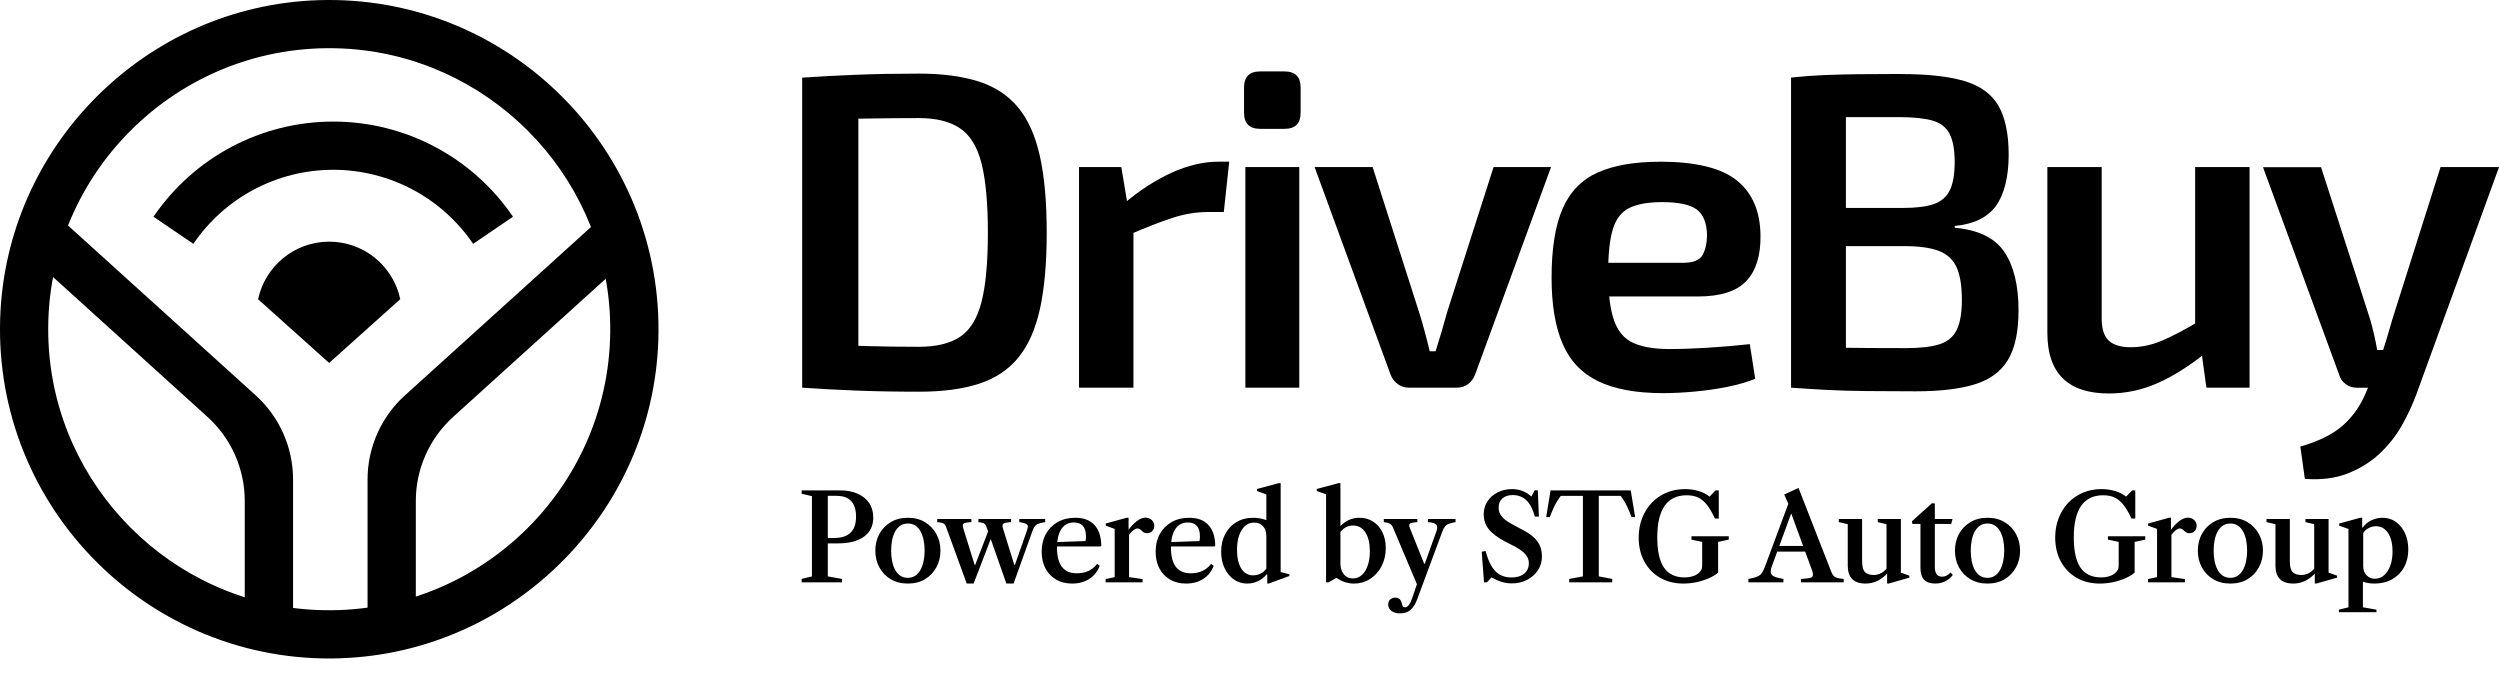 <svg width="141" height="38" viewBox="0 0 141 38" fill="none" xmlns="http://www.w3.org/2000/svg">
<path d="M19.186 37.129C8.459 37.477 -0.341 28.677 0.01 17.953C0.327 8.224 8.224 0.327 17.953 0.01C28.677 -0.338 37.477 8.459 37.13 19.183C36.813 28.912 28.916 36.809 19.186 37.126V37.129ZM19.312 2.735C9.985 2.306 2.306 9.988 2.736 19.312C3.11 27.444 9.695 34.029 17.824 34.401C27.151 34.83 34.83 27.148 34.401 17.824C34.026 9.692 27.441 3.107 19.312 2.735Z" fill="black"/>
<path d="M16.522 34.527H13.804V28.252C13.804 26.446 13.041 24.722 11.698 23.509L1.192 13.995L3.018 11.978L14.424 22.3C15.763 23.513 16.529 25.237 16.529 27.042V34.523L16.522 34.527Z" fill="black"/>
<path d="M23.448 34.527H20.73V27.046C20.73 25.24 21.493 23.516 22.835 22.303L34.241 11.981L36.067 13.998L25.557 23.513C24.218 24.726 23.452 26.45 23.452 28.255V34.53L23.448 34.527Z" fill="black"/>
<path d="M26.685 13.753C24.903 11.136 21.953 9.576 18.795 9.576C15.637 9.576 12.687 11.136 10.905 13.753L8.656 12.223C10.946 8.864 14.734 6.857 18.795 6.857C22.855 6.857 26.644 8.864 28.933 12.223L26.685 13.753Z" fill="black"/>
<path d="M22.576 16.87L22.569 16.877L22.433 16.999L18.563 20.471L14.557 16.877C14.948 15.024 16.594 13.63 18.567 13.63C20.539 13.63 22.181 15.02 22.573 16.87H22.576Z" fill="black"/>
<path d="M18.571 22.184V22.189L18.567 22.184H18.571Z" fill="black"/>
<path d="M18.567 22.184L18.56 22.188V22.184H18.567Z" fill="black"/>
<path d="M51.836 4.152C53.154 4.152 54.273 4.302 55.196 4.595C56.118 4.891 56.86 5.381 57.425 6.065C57.99 6.749 58.4 7.671 58.655 8.828C58.91 9.985 59.035 11.417 59.035 13.122C59.035 14.828 58.907 16.262 58.655 17.416C58.4 18.573 57.99 19.493 57.425 20.179C56.86 20.863 56.115 21.353 55.196 21.649C54.273 21.946 53.154 22.092 51.836 22.092C50.517 22.092 49.393 22.07 48.312 22.029C47.23 21.987 46.207 21.932 45.246 21.865L46.565 19.432C47.241 19.465 48.019 19.495 48.897 19.52C49.775 19.545 50.755 19.559 51.839 19.559C52.819 19.559 53.592 19.368 54.157 18.989C54.722 18.61 55.124 17.951 55.362 17.012C55.6 16.073 55.716 14.778 55.716 13.122C55.716 11.467 55.597 10.171 55.362 9.232C55.126 8.294 54.725 7.632 54.157 7.245C53.592 6.857 52.816 6.66 51.839 6.66C50.792 6.66 49.855 6.669 49.038 6.685C48.218 6.702 47.421 6.71 46.642 6.71L45.249 4.379C46.213 4.313 47.23 4.257 48.304 4.216C49.376 4.174 50.556 4.152 51.841 4.152H51.836ZM48.412 4.382V21.865H45.243V4.382H48.412Z" fill="black"/>
<path d="M63.242 9.423L63.647 11.857L63.926 12.211V21.865H60.857V9.423H63.239H63.242ZM69.328 9.119L69.023 11.957H68.137C67.477 11.957 66.81 12.067 66.134 12.286C65.458 12.505 64.613 12.834 63.599 13.274L63.397 11.475C64.275 10.733 65.173 10.154 66.084 9.739C66.995 9.327 67.876 9.119 68.721 9.119H69.33H69.328Z" fill="black"/>
<path d="M72.444 4.028C73.053 4.028 73.355 4.332 73.355 4.938V6.356C73.355 6.965 73.05 7.267 72.444 7.267H71.076C70.466 7.267 70.164 6.962 70.164 6.356V4.938C70.164 4.329 70.469 4.028 71.076 4.028H72.444ZM73.28 9.424V21.865H70.239V9.424H73.28Z" fill="black"/>
<path d="M87.479 9.423L83.194 21.132C83.108 21.35 82.978 21.527 82.8 21.663C82.623 21.799 82.407 21.865 82.155 21.865H79.468C79.23 21.865 79.019 21.799 78.834 21.663C78.648 21.527 78.513 21.35 78.43 21.132L74.144 9.423H77.416L80.028 17.582C80.147 17.953 80.255 18.33 80.357 18.709C80.46 19.088 80.551 19.457 80.637 19.811H80.967C81.086 19.44 81.199 19.069 81.31 18.695C81.421 18.324 81.526 17.953 81.626 17.58L84.238 9.421H87.481L87.479 9.423Z" fill="black"/>
<path d="M93.614 9.119C95.625 9.119 97.071 9.47 97.949 10.171C98.827 10.871 99.276 11.907 99.292 13.274C99.309 14.407 99.043 15.262 98.495 15.847C97.946 16.428 97.038 16.721 95.769 16.721H88.67V14.822H94.933C95.506 14.822 95.874 14.67 96.035 14.365C96.196 14.061 96.276 13.69 96.276 13.25C96.259 12.557 96.06 12.076 95.68 11.804C95.301 11.533 94.653 11.4 93.742 11.4C92.947 11.4 92.329 11.511 91.891 11.73C91.451 11.948 91.143 12.347 90.966 12.92C90.789 13.496 90.7 14.324 90.7 15.403C90.7 16.552 90.811 17.438 91.03 18.064C91.249 18.69 91.611 19.116 92.121 19.343C92.628 19.57 93.304 19.686 94.149 19.686C94.775 19.686 95.498 19.662 96.317 19.612C97.137 19.562 97.927 19.493 98.689 19.41L98.993 21.361C98.536 21.547 98.013 21.699 97.423 21.818C96.83 21.937 96.218 22.026 95.583 22.084C94.949 22.142 94.354 22.173 93.797 22.173C92.276 22.173 91.055 21.948 90.132 21.5C89.21 21.051 88.542 20.348 88.13 19.385C87.714 18.421 87.509 17.181 87.509 15.661C87.509 14.022 87.717 12.726 88.13 11.771C88.545 10.816 89.204 10.138 90.107 9.731C91.01 9.327 92.182 9.122 93.62 9.122L93.614 9.119Z" fill="black"/>
<path d="M107.228 4.177C108.715 4.177 109.904 4.307 110.79 4.57C111.676 4.833 112.316 5.293 112.704 5.952C113.092 6.611 113.289 7.541 113.289 8.74C113.289 9.939 113.05 10.944 112.579 11.602C112.106 12.261 111.327 12.641 110.247 12.743V12.845C111.582 12.965 112.516 13.421 113.048 14.213C113.579 15.008 113.845 16.104 113.845 17.508C113.845 18.706 113.646 19.637 113.25 20.296C112.854 20.955 112.228 21.414 111.375 21.677C110.521 21.94 109.411 22.07 108.04 22.07C106.976 22.07 106.045 22.065 105.25 22.056C104.455 22.048 103.73 22.026 103.07 21.993C102.411 21.96 101.727 21.915 101.018 21.866L101.372 19.559C101.777 19.576 102.53 19.593 103.63 19.609C104.73 19.626 106.02 19.634 107.508 19.634C108.303 19.634 108.926 19.562 109.383 19.418C109.84 19.274 110.164 19.003 110.358 18.607C110.552 18.211 110.649 17.649 110.649 16.921C110.649 16.11 110.546 15.489 110.344 15.058C110.142 14.626 109.807 14.324 109.341 14.147C108.876 13.97 108.222 13.881 107.378 13.881H101.345V11.727H107.353C108.078 11.727 108.649 11.655 109.064 11.511C109.477 11.367 109.779 11.11 109.965 10.739C110.15 10.368 110.244 9.836 110.244 9.141C110.244 8.446 110.147 7.917 109.954 7.544C109.76 7.173 109.433 6.924 108.979 6.796C108.522 6.669 107.887 6.605 107.078 6.605H104.696C104.004 6.605 103.386 6.611 102.846 6.616C102.306 6.625 101.816 6.647 101.375 6.68L101.021 4.374C101.663 4.307 102.275 4.26 102.86 4.235C103.442 4.21 104.084 4.194 104.788 4.185C105.489 4.177 106.306 4.172 107.234 4.172L107.228 4.177ZM104.109 4.382V21.866H101.015V4.382H104.109Z" fill="black"/>
<path d="M118.535 9.423V17.837C118.518 18.463 118.64 18.911 118.903 19.18C119.166 19.451 119.593 19.584 120.183 19.584C120.773 19.584 121.366 19.457 121.958 19.205C122.551 18.95 123.268 18.571 124.113 18.064L124.418 19.889C123.471 20.65 122.559 21.223 121.681 21.611C120.803 21.998 119.889 22.192 118.945 22.192C116.629 22.192 115.471 21.051 115.471 18.77V9.421H118.54L118.535 9.423ZM126.875 9.423V21.865H124.44L124.11 19.457L123.806 19.102V9.423H126.875Z" fill="black"/>
<path d="M130.905 9.423L133.669 17.989C133.752 18.277 133.83 18.568 133.897 18.864C133.963 19.16 134.024 19.451 134.074 19.739H134.708L133.744 21.868H132.933C132.694 21.868 132.484 21.802 132.298 21.666C132.113 21.53 131.985 21.345 131.919 21.109L127.634 9.429H130.905V9.423ZM140.946 9.423L136.281 22.244C136.063 22.834 135.788 23.424 135.459 24.005C135.129 24.587 134.711 25.116 134.204 25.589C133.697 26.062 133.096 26.433 132.404 26.705C131.711 26.976 130.908 27.076 129.994 27.009L129.739 25.185C130.753 24.897 131.542 24.509 132.11 24.019C132.675 23.529 133.121 22.903 133.439 22.145L134.124 20.523C134.276 20.151 134.423 19.725 134.567 19.243C134.711 18.762 134.833 18.344 134.935 17.989L137.647 9.423H140.943H140.946Z" fill="black"/>
<path d="M45.214 32.842V32.651L45.793 32.508V27.983L45.214 27.847V27.657H47.379C47.752 27.657 48.078 27.718 48.36 27.84C48.641 27.961 48.86 28.136 49.017 28.365C49.173 28.592 49.252 28.867 49.252 29.192C49.252 29.66 49.076 30.019 48.724 30.271C48.374 30.521 47.89 30.646 47.27 30.646H46.688V32.508L47.488 32.651V32.842H45.214ZM46.688 30.343H47.001C47.253 30.343 47.458 30.314 47.614 30.258C47.773 30.201 47.901 30.12 47.999 30.016C48.103 29.905 48.176 29.775 48.217 29.628C48.26 29.48 48.281 29.315 48.281 29.131C48.281 28.877 48.241 28.663 48.159 28.491C48.079 28.318 47.965 28.191 47.815 28.11C47.67 28.012 47.438 27.963 47.121 27.963H46.688V30.343ZM51.206 32.913C50.836 32.913 50.513 32.831 50.236 32.668C49.961 32.502 49.748 32.28 49.596 32.001C49.444 31.719 49.368 31.405 49.368 31.058C49.368 30.708 49.444 30.394 49.596 30.115C49.748 29.835 49.961 29.614 50.236 29.451C50.513 29.285 50.836 29.202 51.206 29.202C51.576 29.202 51.897 29.285 52.169 29.451C52.444 29.614 52.657 29.835 52.809 30.115C52.964 30.394 53.041 30.708 53.041 31.058C53.041 31.405 52.964 31.719 52.809 32.001C52.657 32.28 52.444 32.502 52.169 32.668C51.897 32.831 51.576 32.913 51.206 32.913ZM51.199 32.59C51.365 32.59 51.507 32.549 51.625 32.467C51.745 32.385 51.844 32.273 51.921 32.13C51.998 31.987 52.055 31.824 52.091 31.64C52.13 31.456 52.149 31.261 52.149 31.054C52.149 30.85 52.131 30.656 52.094 30.472C52.058 30.288 52.002 30.126 51.924 29.985C51.849 29.842 51.752 29.73 51.632 29.648C51.514 29.567 51.372 29.526 51.206 29.526C51.04 29.526 50.897 29.567 50.777 29.648C50.657 29.73 50.558 29.842 50.481 29.985C50.406 30.126 50.35 30.288 50.314 30.472C50.278 30.656 50.26 30.851 50.26 31.058C50.26 31.264 50.278 31.459 50.314 31.643C50.35 31.827 50.406 31.991 50.481 32.133C50.558 32.274 50.656 32.385 50.774 32.467C50.894 32.549 51.036 32.59 51.199 32.59ZM56.76 32.913L55.644 29.737C55.61 29.63 55.561 29.559 55.497 29.522C55.434 29.486 55.328 29.461 55.181 29.447V29.27H57.026V29.447C56.788 29.463 56.641 29.493 56.587 29.536C56.532 29.579 56.527 29.671 56.57 29.812L57.21 31.871H57.237L57.908 29.958C57.926 29.906 57.941 29.858 57.952 29.815C57.963 29.77 57.969 29.731 57.969 29.699C57.969 29.627 57.934 29.573 57.863 29.539C57.795 29.505 57.67 29.475 57.489 29.447V29.27H58.949V29.447C58.772 29.475 58.638 29.508 58.548 29.546C58.459 29.585 58.393 29.637 58.35 29.703C58.307 29.766 58.265 29.854 58.224 29.965L57.166 32.913H56.76ZM54.524 32.913L53.366 29.737C53.328 29.63 53.277 29.559 53.213 29.522C53.152 29.486 53.034 29.461 52.859 29.447V29.27H54.786V29.447C54.627 29.456 54.51 29.471 54.435 29.492C54.36 29.512 54.317 29.547 54.306 29.597C54.297 29.645 54.306 29.716 54.333 29.812L54.973 31.871H54.997L55.8 29.791L56.103 29.815L54.912 32.913H54.524ZM60.466 32.913C60.123 32.913 59.823 32.838 59.564 32.688C59.305 32.536 59.104 32.325 58.961 32.055C58.821 31.783 58.75 31.468 58.75 31.112C58.75 30.733 58.83 30.401 58.989 30.115C59.147 29.829 59.369 29.605 59.652 29.444C59.938 29.283 60.269 29.202 60.643 29.202C61.115 29.202 61.475 29.336 61.722 29.604C61.972 29.869 62.102 30.26 62.114 30.775L62.066 30.819H59.326V30.584L61.222 30.516C61.24 30.462 61.249 30.373 61.249 30.251C61.249 29.729 61.022 29.468 60.568 29.468C60.262 29.468 60.026 29.591 59.86 29.839C59.697 30.086 59.615 30.437 59.615 30.891C59.615 31.853 59.987 32.334 60.732 32.334C61.226 32.334 61.609 32.157 61.879 31.803L62.025 31.909C61.907 32.227 61.711 32.474 61.436 32.651C61.164 32.826 60.84 32.913 60.466 32.913ZM62.357 32.842V32.661L62.868 32.549V29.832L62.364 29.645V29.526L63.552 29.199H63.651V29.897L63.678 29.927V32.549L64.441 32.661V32.842H62.357ZM63.617 30.268L63.614 29.927C63.784 29.694 63.954 29.513 64.124 29.386C64.294 29.259 64.456 29.195 64.608 29.195C64.746 29.195 64.863 29.24 64.958 29.328C65.053 29.417 65.101 29.525 65.101 29.652C65.101 29.772 65.063 29.873 64.985 29.955C64.908 30.034 64.813 30.074 64.7 30.074C64.584 30.074 64.487 30.032 64.41 29.948C64.358 29.896 64.312 29.859 64.274 29.839C64.238 29.816 64.196 29.805 64.148 29.805C64.078 29.805 63.991 29.848 63.889 29.934C63.787 30.02 63.696 30.132 63.617 30.268ZM66.893 32.913C66.55 32.913 66.249 32.838 65.991 32.688C65.732 32.536 65.531 32.325 65.388 32.055C65.247 31.783 65.177 31.468 65.177 31.112C65.177 30.733 65.257 30.401 65.415 30.115C65.574 29.829 65.796 29.605 66.079 29.444C66.365 29.283 66.695 29.202 67.07 29.202C67.542 29.202 67.902 29.336 68.149 29.604C68.399 29.869 68.529 30.26 68.54 30.775L68.493 30.819H65.752V30.584L67.649 30.516C67.667 30.462 67.676 30.373 67.676 30.251C67.676 29.729 67.449 29.468 66.995 29.468C66.689 29.468 66.453 29.591 66.287 29.839C66.123 30.086 66.042 30.437 66.042 30.891C66.042 31.853 66.414 32.334 67.158 32.334C67.653 32.334 68.035 32.157 68.306 31.803L68.452 31.909C68.334 32.227 68.138 32.474 67.863 32.651C67.591 32.826 67.267 32.913 66.893 32.913ZM70.326 32.913C70.052 32.913 69.804 32.835 69.584 32.678C69.366 32.522 69.193 32.308 69.063 32.038C68.936 31.766 68.873 31.458 68.873 31.116C68.873 30.739 68.949 30.407 69.101 30.122C69.253 29.833 69.464 29.608 69.734 29.447C70.006 29.284 70.319 29.202 70.674 29.202C70.928 29.202 71.177 29.247 71.422 29.335V27.885L70.898 27.694V27.578L72.13 27.248H72.229V32.263L72.719 32.389V32.487L71.552 32.913H71.474V32.399L71.443 32.389C71.302 32.559 71.136 32.69 70.946 32.78C70.755 32.869 70.549 32.913 70.326 32.913ZM70.67 32.45C70.827 32.45 70.971 32.416 71.102 32.348C71.236 32.28 71.343 32.188 71.422 32.072V30.254C71.422 30.009 71.361 29.819 71.239 29.682C71.116 29.544 70.944 29.475 70.721 29.475C70.435 29.475 70.205 29.615 70.03 29.897C69.855 30.176 69.768 30.546 69.768 31.007C69.768 31.451 69.847 31.803 70.006 32.062C70.167 32.321 70.389 32.45 70.67 32.45ZM76.356 32.913C76.184 32.913 76.015 32.886 75.849 32.831C75.684 32.775 75.531 32.697 75.393 32.6H75.356L74.933 32.842H74.79V27.878L74.266 27.694V27.578L75.499 27.248H75.601V29.669C75.748 29.517 75.912 29.401 76.091 29.321C76.27 29.242 76.463 29.202 76.67 29.202C76.965 29.202 77.224 29.275 77.446 29.42C77.668 29.563 77.842 29.763 77.967 30.019C78.094 30.273 78.157 30.57 78.157 30.908C78.157 31.287 78.078 31.628 77.919 31.933C77.763 32.234 77.548 32.474 77.276 32.651C77.003 32.826 76.697 32.913 76.356 32.913ZM76.302 32.624C76.495 32.624 76.663 32.56 76.806 32.433C76.949 32.306 77.06 32.128 77.139 31.898C77.219 31.669 77.259 31.403 77.259 31.099C77.259 30.642 77.175 30.285 77.007 30.026C76.839 29.767 76.606 29.638 76.309 29.638C76.164 29.638 76.031 29.671 75.91 29.737C75.79 29.8 75.687 29.889 75.601 30.002V31.776C75.601 32.03 75.664 32.236 75.791 32.392C75.921 32.547 76.091 32.624 76.302 32.624ZM78.952 34.595C78.761 34.595 78.603 34.549 78.478 34.459C78.356 34.37 78.295 34.248 78.295 34.091C78.295 33.973 78.332 33.879 78.407 33.808C78.484 33.74 78.581 33.706 78.696 33.706C78.792 33.706 78.869 33.731 78.928 33.781C78.989 33.833 79.033 33.916 79.061 34.03C79.081 34.123 79.103 34.183 79.125 34.21C79.148 34.24 79.186 34.254 79.238 34.254C79.313 34.254 79.384 34.212 79.452 34.128C79.52 34.047 79.584 33.919 79.643 33.744L79.915 32.95L78.55 29.72C78.509 29.634 78.451 29.571 78.376 29.532C78.304 29.492 78.194 29.463 78.046 29.447V29.27H79.939V29.447C79.787 29.459 79.675 29.475 79.602 29.495C79.532 29.513 79.492 29.545 79.483 29.59C79.474 29.634 79.485 29.698 79.517 29.784L80.324 31.796H80.358L81.008 29.979C81.078 29.802 81.077 29.672 81.004 29.59C80.932 29.509 80.775 29.461 80.535 29.447V29.27H82.094V29.447C81.926 29.477 81.796 29.511 81.702 29.549C81.609 29.586 81.538 29.638 81.488 29.706C81.438 29.772 81.39 29.865 81.345 29.985L79.932 33.791C79.88 33.937 79.822 34.057 79.758 34.152C79.697 34.25 79.633 34.328 79.564 34.387C79.412 34.526 79.208 34.595 78.952 34.595ZM85.268 32.903C85.075 32.903 84.886 32.876 84.703 32.821C84.519 32.767 84.325 32.681 84.121 32.566L83.862 32.842H83.698L83.569 31.116L83.787 31.075C83.925 31.599 84.109 31.979 84.338 32.215C84.568 32.451 84.871 32.569 85.247 32.569C85.549 32.569 85.787 32.498 85.962 32.355C86.139 32.209 86.228 32.012 86.228 31.762C86.228 31.583 86.166 31.421 86.044 31.276C85.921 31.128 85.718 30.977 85.435 30.823L84.903 30.55C84.472 30.323 84.16 30.09 83.967 29.849C83.777 29.608 83.681 29.328 83.681 29.008C83.681 28.736 83.751 28.493 83.889 28.28C84.03 28.064 84.22 27.895 84.461 27.773C84.704 27.648 84.977 27.585 85.281 27.585C85.699 27.585 86.061 27.725 86.367 28.004L86.558 27.65H86.732L86.793 29.138H86.565C86.458 28.727 86.302 28.422 86.095 28.222C85.891 28.022 85.63 27.922 85.312 27.922C85.067 27.922 84.874 27.986 84.733 28.113C84.593 28.24 84.522 28.415 84.522 28.637C84.522 28.83 84.588 29.003 84.72 29.155C84.851 29.304 85.075 29.461 85.39 29.624L85.908 29.9C86.282 30.095 86.552 30.311 86.718 30.547C86.884 30.783 86.966 31.059 86.966 31.374C86.966 31.665 86.892 31.926 86.742 32.157C86.592 32.386 86.389 32.568 86.132 32.702C85.876 32.836 85.588 32.903 85.268 32.903ZM88.504 32.842V32.651L89.277 32.508V27.966H88.031C87.885 28.155 87.762 28.355 87.66 28.566C87.56 28.777 87.477 28.977 87.411 29.165H87.204L87.452 27.657H91.973L92.222 29.165H92.017C91.951 28.977 91.869 28.777 91.769 28.566C91.671 28.355 91.55 28.155 91.404 27.966H90.172V32.508L90.931 32.651V32.842H88.504ZM94.941 32.913C94.444 32.913 94.006 32.804 93.627 32.586C93.25 32.366 92.955 32.061 92.741 31.671C92.528 31.278 92.421 30.826 92.421 30.316C92.421 29.921 92.486 29.558 92.615 29.226C92.745 28.892 92.925 28.603 93.157 28.358C93.391 28.113 93.666 27.923 93.984 27.79C94.302 27.653 94.649 27.585 95.026 27.585C95.303 27.585 95.562 27.622 95.805 27.694C96.048 27.767 96.247 27.869 96.401 28.001H96.428L96.762 27.657H96.939V29.247H96.721C96.574 28.922 96.424 28.664 96.272 28.474C96.12 28.281 95.952 28.142 95.768 28.058C95.586 27.974 95.373 27.933 95.128 27.933C94.579 27.933 94.165 28.131 93.885 28.528C93.608 28.925 93.47 29.518 93.47 30.305C93.47 31.075 93.596 31.644 93.848 32.014C94.102 32.382 94.489 32.566 95.009 32.566C95.218 32.566 95.405 32.532 95.57 32.464C95.736 32.393 95.859 32.294 95.938 32.164C95.965 32.128 95.982 32.087 95.989 32.041C95.998 31.994 96.003 31.914 96.003 31.803V30.564L95.397 30.435V30.244H97.501V30.435L96.902 30.564V32.294C96.77 32.411 96.596 32.518 96.381 32.614C96.167 32.706 95.935 32.78 95.683 32.835C95.433 32.887 95.186 32.913 94.941 32.913ZM98.611 32.842V32.651C98.838 32.612 99.008 32.567 99.121 32.515C99.237 32.462 99.325 32.389 99.383 32.294C99.445 32.198 99.506 32.066 99.567 31.898L100.861 28.413L100.629 27.892L101.436 27.52L103.278 32.236C103.319 32.34 103.363 32.419 103.411 32.474C103.458 32.528 103.525 32.568 103.612 32.593C103.7 32.618 103.824 32.637 103.983 32.651V32.842H101.572V32.651C101.784 32.64 101.944 32.624 102.052 32.603C102.161 32.581 102.225 32.535 102.243 32.467C102.261 32.397 102.242 32.283 102.185 32.127L101.035 28.984H101.014L99.925 31.956C99.873 32.102 99.857 32.22 99.877 32.31C99.897 32.399 99.965 32.469 100.078 32.522C100.191 32.572 100.361 32.615 100.585 32.651V32.842H98.611ZM100.085 31.109V30.789H102.052V31.109H100.085ZM105.231 32.913C104.886 32.913 104.629 32.828 104.461 32.658C104.296 32.485 104.213 32.234 104.213 31.905V29.563L103.709 29.447V29.27H105.023V31.647C105.023 31.948 105.076 32.155 105.183 32.266C105.292 32.375 105.459 32.43 105.684 32.43C105.833 32.43 105.98 32.39 106.123 32.31C106.266 32.229 106.392 32.103 106.501 31.933V32.273C106.333 32.475 106.139 32.633 105.919 32.746C105.698 32.857 105.469 32.913 105.231 32.913ZM106.433 32.913V32.3L106.399 32.276V29.563L105.905 29.447V29.27H107.209V32.297L107.689 32.467V32.579L106.521 32.913H106.433ZM109.152 32.913C108.868 32.913 108.657 32.84 108.518 32.695C108.382 32.548 108.314 32.329 108.314 32.038V29.549H107.861L107.834 29.4L108.968 28.378L109.124 28.399V29.27H110.122L110.05 29.549H109.124V31.97C109.124 32.34 109.26 32.525 109.533 32.525C109.621 32.525 109.706 32.505 109.788 32.464C109.872 32.423 109.945 32.363 110.006 32.283L110.139 32.426C110.03 32.578 109.888 32.697 109.713 32.784C109.541 32.87 109.354 32.913 109.152 32.913ZM112.097 32.913C111.727 32.913 111.404 32.831 111.127 32.668C110.852 32.502 110.639 32.28 110.487 32.001C110.335 31.719 110.259 31.405 110.259 31.058C110.259 30.708 110.335 30.394 110.487 30.115C110.639 29.835 110.852 29.614 111.127 29.451C111.404 29.285 111.727 29.202 112.097 29.202C112.467 29.202 112.788 29.285 113.061 29.451C113.335 29.614 113.549 29.835 113.701 30.115C113.855 30.394 113.932 30.708 113.932 31.058C113.932 31.405 113.855 31.719 113.701 32.001C113.549 32.28 113.335 32.502 113.061 32.668C112.788 32.831 112.467 32.913 112.097 32.913ZM112.09 32.59C112.256 32.59 112.398 32.549 112.516 32.467C112.636 32.385 112.735 32.273 112.812 32.13C112.889 31.987 112.946 31.824 112.982 31.64C113.021 31.456 113.04 31.261 113.04 31.054C113.04 30.85 113.022 30.656 112.986 30.472C112.949 30.288 112.893 30.126 112.816 29.985C112.741 29.842 112.643 29.73 112.523 29.648C112.405 29.567 112.263 29.526 112.097 29.526C111.932 29.526 111.789 29.567 111.668 29.648C111.548 29.73 111.449 29.842 111.372 29.985C111.297 30.126 111.242 30.288 111.205 30.472C111.169 30.656 111.151 30.851 111.151 31.058C111.151 31.264 111.169 31.459 111.205 31.643C111.242 31.827 111.297 31.991 111.372 32.133C111.449 32.274 111.547 32.385 111.665 32.467C111.785 32.549 111.927 32.59 112.09 32.59ZM118.432 32.913C117.935 32.913 117.497 32.804 117.118 32.586C116.741 32.366 116.446 32.061 116.233 31.671C116.019 31.278 115.913 30.826 115.913 30.316C115.913 29.921 115.977 29.558 116.107 29.226C116.236 28.892 116.416 28.603 116.648 28.358C116.882 28.113 117.157 27.923 117.475 27.79C117.793 27.653 118.14 27.585 118.517 27.585C118.794 27.585 119.054 27.622 119.297 27.694C119.539 27.767 119.738 27.869 119.892 28.001H119.92L120.253 27.657H120.43V29.247H120.212C120.065 28.922 119.915 28.664 119.763 28.474C119.611 28.281 119.443 28.142 119.259 28.058C119.078 27.974 118.864 27.933 118.619 27.933C118.07 27.933 117.656 28.131 117.376 28.528C117.1 28.925 116.961 29.518 116.961 30.305C116.961 31.075 117.087 31.644 117.339 32.014C117.593 32.382 117.98 32.566 118.5 32.566C118.709 32.566 118.896 32.532 119.062 32.464C119.227 32.393 119.35 32.294 119.429 32.164C119.457 32.128 119.474 32.087 119.48 32.041C119.489 31.994 119.494 31.914 119.494 31.803V30.564L118.888 30.435V30.244H120.992V30.435L120.393 30.564V32.294C120.261 32.411 120.087 32.518 119.872 32.614C119.659 32.706 119.426 32.78 119.174 32.835C118.924 32.887 118.677 32.913 118.432 32.913ZM121.147 32.842V32.661L121.658 32.549V29.832L121.154 29.645V29.526L122.342 29.199H122.441V29.897L122.468 29.927V32.549L123.231 32.661V32.842H121.147ZM122.407 30.268L122.404 29.927C122.574 29.694 122.744 29.513 122.914 29.386C123.084 29.259 123.246 29.195 123.398 29.195C123.536 29.195 123.653 29.24 123.748 29.328C123.844 29.417 123.891 29.525 123.891 29.652C123.891 29.772 123.853 29.873 123.776 29.955C123.698 30.034 123.603 30.074 123.49 30.074C123.374 30.074 123.277 30.032 123.2 29.948C123.148 29.896 123.103 29.859 123.064 29.839C123.028 29.816 122.986 29.805 122.938 29.805C122.868 29.805 122.781 29.848 122.679 29.934C122.577 30.02 122.486 30.132 122.407 30.268ZM125.795 32.913C125.425 32.913 125.102 32.831 124.825 32.668C124.55 32.502 124.337 32.28 124.185 32.001C124.033 31.719 123.957 31.405 123.957 31.058C123.957 30.708 124.033 30.394 124.185 30.115C124.337 29.835 124.55 29.614 124.825 29.451C125.102 29.285 125.425 29.202 125.795 29.202C126.165 29.202 126.486 29.285 126.759 29.451C127.033 29.614 127.247 29.835 127.399 30.115C127.553 30.394 127.63 30.708 127.63 31.058C127.63 31.405 127.553 31.719 127.399 32.001C127.247 32.28 127.033 32.502 126.759 32.668C126.486 32.831 126.165 32.913 125.795 32.913ZM125.788 32.59C125.954 32.59 126.096 32.549 126.214 32.467C126.334 32.385 126.433 32.273 126.51 32.13C126.587 31.987 126.644 31.824 126.68 31.64C126.719 31.456 126.738 31.261 126.738 31.054C126.738 30.85 126.72 30.656 126.684 30.472C126.648 30.288 126.591 30.126 126.514 29.985C126.439 29.842 126.341 29.73 126.221 29.648C126.103 29.567 125.961 29.526 125.795 29.526C125.63 29.526 125.487 29.567 125.366 29.648C125.246 29.73 125.147 29.842 125.07 29.985C124.995 30.126 124.94 30.288 124.903 30.472C124.867 30.656 124.849 30.851 124.849 31.058C124.849 31.264 124.867 31.459 124.903 31.643C124.94 31.827 124.995 31.991 125.07 32.133C125.147 32.274 125.245 32.385 125.363 32.467C125.483 32.549 125.625 32.59 125.788 32.59ZM129.354 32.913C129.009 32.913 128.752 32.828 128.584 32.658C128.419 32.485 128.336 32.234 128.336 31.905V29.563L127.832 29.447V29.27H129.146V31.647C129.146 31.948 129.199 32.155 129.306 32.266C129.415 32.375 129.582 32.43 129.806 32.43C129.956 32.43 130.103 32.39 130.246 32.31C130.389 32.229 130.515 32.103 130.623 31.933V32.273C130.456 32.475 130.261 32.633 130.041 32.746C129.821 32.857 129.592 32.913 129.354 32.913ZM130.555 32.913V32.3L130.521 32.276V29.563L130.028 29.447V29.27H131.332V32.297L131.812 32.467V32.579L130.644 32.913H130.555ZM131.913 34.527V34.384L132.454 34.251V29.832L131.93 29.648V29.526L133.118 29.202H133.227V29.757H133.254C133.388 29.571 133.555 29.433 133.754 29.342C133.954 29.249 134.158 29.202 134.367 29.202C134.655 29.202 134.908 29.279 135.126 29.434C135.344 29.588 135.516 29.8 135.64 30.07C135.765 30.338 135.828 30.645 135.828 30.99C135.828 31.371 135.747 31.707 135.586 31.997C135.425 32.285 135.201 32.51 134.915 32.671C134.629 32.833 134.295 32.913 133.911 32.913C133.797 32.913 133.687 32.904 133.581 32.886C133.476 32.87 133.372 32.844 133.268 32.807V34.251L134.03 34.384V34.527H131.913ZM133.935 32.641C134.135 32.641 134.309 32.576 134.459 32.447C134.611 32.315 134.729 32.133 134.813 31.902C134.897 31.671 134.939 31.404 134.939 31.102C134.939 30.662 134.854 30.314 134.684 30.06C134.516 29.806 134.287 29.679 133.996 29.679C133.858 29.679 133.718 29.716 133.577 29.791C133.439 29.866 133.341 29.959 133.285 30.07V31.943C133.285 32.142 133.347 32.309 133.472 32.443C133.599 32.575 133.753 32.641 133.935 32.641Z" fill="black"/>
</svg>
